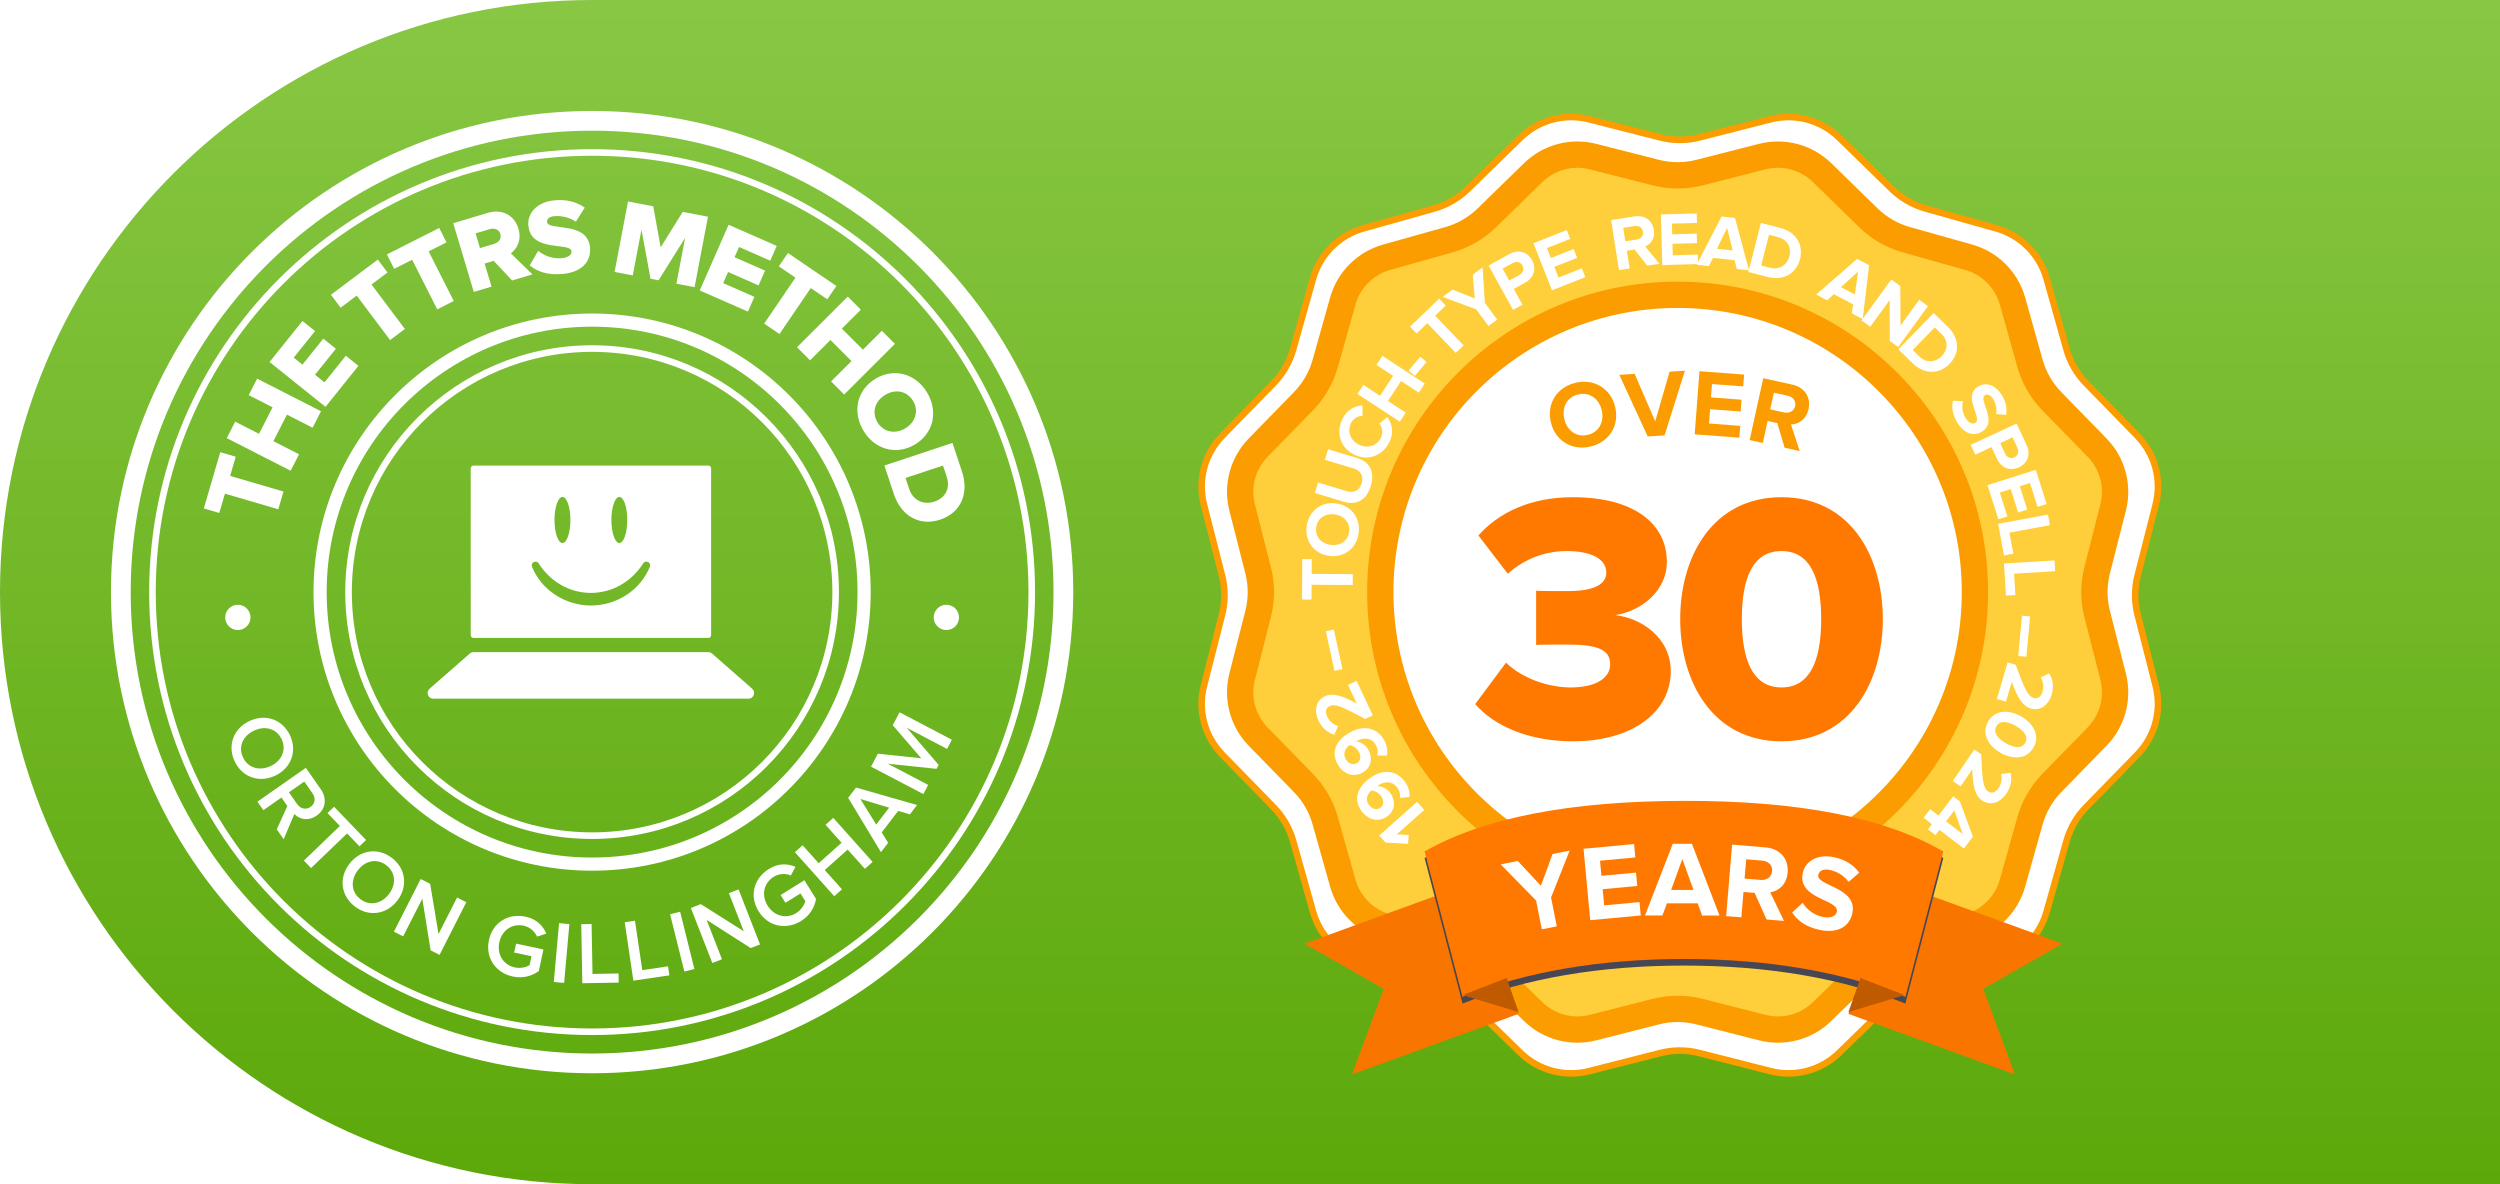 <svg width="380" height="180" viewBox="0 0 380 180" fill="none" xmlns="http://www.w3.org/2000/svg">
<path d="M0 90C0 40.294 40.294 0 90 0H380V180H90C40.294 180 0 139.706 0 90Z" fill="url(#paint0_linear_6735_26329)"/>
<path fill-rule="evenodd" clip-rule="evenodd" d="M269.115 18.131C272.848 17.18 276.808 18.241 279.566 20.932L287.555 28.726C288.993 30.129 290.76 31.149 292.694 31.693L303.439 34.715C307.148 35.758 310.046 38.657 311.089 42.365L314.112 53.11C314.655 55.044 315.675 56.811 317.078 58.249L324.872 66.239C327.563 68.996 328.624 72.956 327.673 76.689L324.918 87.506C324.422 89.453 324.422 91.493 324.918 93.439L327.673 104.256C328.624 107.989 327.563 111.949 324.872 114.707L317.078 122.696C315.675 124.134 314.655 125.901 314.112 127.835L311.089 138.579C310.046 142.288 307.148 145.187 303.439 146.23L292.694 149.252C290.76 149.796 288.993 150.816 287.555 152.219L279.566 160.013C276.808 162.704 272.848 163.764 269.115 162.813L258.299 160.058C256.352 159.562 254.312 159.562 252.365 160.058L241.549 162.813C237.815 163.764 233.856 162.704 231.098 160.013L223.108 152.219C221.67 150.816 219.903 149.796 217.97 149.252L207.225 146.23C203.516 145.187 200.617 142.288 199.574 138.579L196.552 127.835C196.008 125.901 194.988 124.134 193.585 122.696L185.791 114.707C183.101 111.949 182.04 107.989 182.991 104.256L185.746 93.439C186.242 91.493 186.242 89.453 185.746 87.506L182.991 76.689C182.04 72.956 183.101 68.996 185.791 66.239L193.585 58.249C194.988 56.811 196.008 55.044 196.552 53.11L199.574 42.365C200.617 38.657 203.516 35.758 207.225 34.715L217.97 31.693C219.903 31.149 221.67 30.129 223.108 28.726L231.098 20.932C233.856 18.241 237.815 17.18 241.549 18.131L252.365 20.887C254.312 21.383 256.352 21.383 258.299 20.887L269.115 18.131Z" fill="white" stroke="#FB9D00"/>
<path fill-rule="evenodd" clip-rule="evenodd" d="M267.867 23.803C271.114 22.976 274.557 23.899 276.955 26.238L284.005 33.116C285.616 34.687 287.595 35.829 289.761 36.439L299.242 39.105C302.467 40.013 304.988 42.533 305.895 45.758L308.561 55.239C309.171 57.405 310.313 59.384 311.884 60.995L318.762 68.045C321.101 70.443 322.024 73.886 321.197 77.133L318.766 86.677C318.21 88.858 318.21 91.142 318.766 93.323L321.197 102.867C322.024 106.114 321.101 109.557 318.762 111.955L311.884 119.005C310.313 120.616 309.171 122.595 308.561 124.76L305.895 134.242C304.988 137.467 302.467 139.987 299.242 140.895L289.761 143.561C287.595 144.171 285.616 145.313 284.005 146.884L276.955 153.762C274.557 156.101 271.114 157.024 267.867 156.197L258.323 153.766C256.142 153.21 253.858 153.21 251.677 153.766L242.133 156.197C238.886 157.024 235.443 156.101 233.045 153.762L225.995 146.884C224.384 145.313 222.406 144.171 220.24 143.561L210.758 140.895C207.533 139.987 205.013 137.467 204.106 134.242L201.439 124.76C200.83 122.595 199.687 120.616 198.116 119.005L191.238 111.955C188.899 109.557 187.976 106.114 188.803 102.867L191.234 93.323C191.79 91.142 191.79 88.858 191.234 86.677L188.803 77.133C187.976 73.886 188.899 70.443 191.238 68.045L198.116 60.995C199.687 59.384 200.83 57.405 201.439 55.239L204.106 45.758C205.013 42.533 207.533 40.013 210.758 39.105L220.24 36.439C222.406 35.829 224.384 34.687 225.995 33.116L233.045 26.238C235.443 23.899 238.886 22.976 242.133 23.803L251.677 26.234C253.858 26.79 256.142 26.79 258.323 26.234L267.867 23.803Z" fill="#FECF3B" stroke="#FB9D00" stroke-width="4"/>
<path d="M255 135.192C279.959 135.192 300.192 114.959 300.192 90C300.192 65.041 279.959 44.808 255 44.808C230.041 44.808 209.808 65.041 209.808 90C209.808 114.959 230.041 135.192 255 135.192Z" fill="white" stroke="#FB9D00" stroke-width="4"/>
<path d="M239.092 112.677C248.031 112.677 253.954 108.315 253.954 102.015C253.954 96.846 249.323 93.885 245.5 93.508C249.754 92.808 253.362 89.631 253.362 85.431C253.362 79.508 248.246 75.577 239.092 75.577C232.469 75.577 227.731 78 224.715 81.392L229.185 87.208C231.715 84.946 234.839 83.761 238.123 83.761C241.569 83.761 244.154 84.785 244.154 87.046C244.154 88.931 242.054 89.846 238.339 89.846C236.992 89.846 234.192 89.846 233.492 89.792V98.031C234.031 97.977 236.777 97.977 238.339 97.977C243.239 97.977 244.746 98.946 244.746 100.992C244.746 102.985 242.7 104.492 238.715 104.492C235.592 104.492 231.5 103.254 228.915 100.723L224.231 107.023C227.031 110.254 232.2 112.677 239.092 112.677Z" fill="#FF7800"/>
<path d="M270.79 112.677C281.29 112.677 286.19 103.577 286.19 94.1C286.19 84.623 281.29 75.577 270.79 75.577C260.29 75.577 255.39 84.623 255.39 94.1C255.39 103.577 260.29 112.677 270.79 112.677ZM270.79 104.492C266.482 104.492 264.759 100.454 264.759 94.1C264.759 87.746 266.482 83.761 270.79 83.761C275.097 83.761 276.821 87.746 276.821 94.1C276.821 100.454 275.097 104.492 270.79 104.492Z" fill="#FF7800"/>
<path fill-rule="evenodd" clip-rule="evenodd" d="M288.197 134.231L313.496 143.439L301.445 150.309L306.261 163.317L280.962 154.109L288.197 134.231Z" fill="#F87500"/>
<path fill-rule="evenodd" clip-rule="evenodd" d="M223.569 134.231L198.269 143.439L210.32 150.309L205.504 163.317L230.804 154.109L223.569 134.231Z" fill="#F87500"/>
<g filter="url(#filter0_d_6735_26329)">
<path d="M216.539 129.423C225.432 124.325 238.573 121.761 255.962 121.73C273.351 121.701 286.492 124.265 295.385 129.423L289.615 151.538C280 147.692 268.782 145.769 255.962 145.769C243.141 145.769 231.923 147.692 222.308 151.538L216.539 129.423Z" fill="#464655"/>
</g>
<path d="M216.539 129.423C225.432 124.325 238.573 121.761 255.962 121.73C273.351 121.701 286.492 124.265 295.385 129.423L289.615 151.538C280 147.692 268.782 145.769 255.962 145.769C243.141 145.769 231.923 147.692 222.308 151.538L216.539 129.423Z" fill="#FF7800"/>
<path fill-rule="evenodd" clip-rule="evenodd" d="M282.788 148.654L289.485 151.256L280.962 153.83L282.788 148.654Z" fill="#BF5A00"/>
<path fill-rule="evenodd" clip-rule="evenodd" d="M229.005 148.654L222.308 151.256L230.831 153.83L229.005 148.654Z" fill="#BF5A00"/>
<path d="M236.633 140.8L235.759 136.424L238.586 129.292L235.989 129.811L234.218 134.631L230.699 130.867L228.102 131.385L233.483 136.878L234.357 141.255L236.633 140.8Z" fill="white"/>
<path d="M249.395 139.15L249.205 137.115L243.835 137.617L243.605 135.159L248.862 134.668L248.672 132.634L243.415 133.125L243.201 130.83L248.571 130.329L248.381 128.294L240.699 129.012L241.713 139.867L249.395 139.15Z" fill="white"/>
<path d="M261.367 139.159L257.171 128.254L254.261 128.253L250.039 139.154L252.687 139.155L253.374 137.308L258.049 137.311L258.719 139.158L261.367 139.159ZM257.413 135.267L254.013 135.265L255.715 130.575L257.413 135.267Z" fill="white"/>
<path d="M271.17 139.981L269.073 135.639C270.269 135.46 271.56 134.535 271.721 132.613C271.889 130.593 270.629 128.995 268.364 128.805L263.282 128.381L262.374 139.246L264.687 139.439L265.01 135.578L266.704 135.72L268.515 139.759L271.17 139.981ZM267.607 133.745L265.18 133.542L265.425 130.61L267.852 130.813C268.781 130.891 269.435 131.503 269.359 132.415C269.282 133.327 268.536 133.823 267.607 133.745Z" fill="white"/>
<path d="M276.566 141.34C279.446 141.943 281.146 140.763 281.555 138.811C282.39 134.828 276.025 134.68 276.38 132.984C276.514 132.344 277.149 132.026 278.125 132.23C279.213 132.458 280.287 133.068 280.984 134.049L282.596 132.65C281.745 131.452 280.444 130.645 278.748 130.29C276.237 129.764 274.392 130.914 274.02 132.69C273.179 136.705 279.594 136.697 279.198 138.585C279.071 139.193 278.342 139.641 277.094 139.38C275.622 139.071 274.592 138.17 274.004 137.229L272.41 138.699C273.191 139.914 274.518 140.911 276.566 141.34Z" fill="white"/>
<path d="M241.754 67.873C244.59 67.205 246.177 64.697 245.513 61.875C244.848 59.053 242.308 57.518 239.472 58.186C236.65 58.851 235.063 61.359 235.728 64.18C236.392 67.002 238.932 68.538 241.754 67.873ZM241.337 66.104C239.611 66.511 238.187 65.438 237.777 63.698C237.364 61.943 238.162 60.362 239.889 59.955C241.616 59.548 243.05 60.603 243.463 62.358C243.873 64.099 243.064 65.697 241.337 66.104Z" fill="#FB9D00"/>
<path d="M253.013 66.18L256.109 56.346L253.777 56.493L251.593 64.044L248.465 56.827L246.133 56.973L250.451 66.341L253.013 66.18Z" fill="#FB9D00"/>
<path d="M264.38 66.53L264.517 64.732L259.771 64.373L259.935 62.201L264.58 62.553L264.716 60.755L260.071 60.404L260.225 58.376L264.971 58.735L265.107 56.937L258.319 56.423L257.592 66.016L264.38 66.53Z" fill="#FB9D00"/>
<path d="M273.557 68.558L272.229 64.516C273.296 64.499 274.533 63.84 274.897 62.177C275.281 60.43 274.364 58.886 272.406 58.456L268.011 57.492L265.949 66.889L267.95 67.328L268.682 63.989L270.147 64.31L271.261 68.054L273.557 68.558ZM271.168 62.688L269.069 62.228L269.625 59.692L271.724 60.152C272.527 60.328 273.028 60.94 272.855 61.729C272.682 62.518 271.971 62.864 271.168 62.688Z" fill="#FB9D00"/>
<path fill-rule="evenodd" clip-rule="evenodd" d="M252.665 40.287L257.951 40.145L257.899 40.245L259.758 40.443L260.378 39.198L263.66 39.548L263.992 40.895L265.82 41.09L265.755 41.345L268.695 42.095C271.032 42.691 273.029 41.629 273.603 39.381C274.176 37.134 272.934 35.233 270.597 34.637L267.657 33.887L265.834 41.032L263.718 33.126L261.676 32.908L258.101 39.852L258.07 38.699L254.264 38.801L254.217 37.06L257.943 36.959L257.904 35.517L254.178 35.618L254.134 33.992L257.94 33.889L257.901 32.447L252.457 32.594L252.665 40.287ZM252.237 40.096L250.379 40.387L248.463 37.919L247.277 38.104L247.7 40.806L246.081 41.059L244.892 33.455L248.449 32.899C250.033 32.651 251.164 33.537 251.385 34.951C251.596 36.296 250.865 37.146 250.074 37.468L252.237 40.096ZM248.753 36.413C249.403 36.312 249.832 35.847 249.732 35.209C249.633 34.571 249.082 34.26 248.432 34.361L246.733 34.627L247.054 36.679L248.753 36.413ZM235.903 44.127L240.969 42.13L240.44 40.788L236.898 42.185L236.259 40.564L239.726 39.197L239.197 37.855L235.73 39.222L235.133 37.708L238.676 36.312L238.147 34.97L233.08 36.968L235.903 44.127ZM231.414 46.31L229.979 47.101L226.265 40.361L229.418 38.623C230.883 37.816 232.227 38.366 232.879 39.548C233.525 40.721 233.268 42.166 231.812 42.968L230.094 43.915L231.414 46.31ZM230.924 41.811C231.49 41.499 231.72 40.912 231.413 40.356C231.102 39.79 230.488 39.68 229.922 39.992L228.396 40.833L229.398 42.652L230.924 41.811ZM226.252 49.553L227.569 48.579L225.696 46.046L225.357 40.642L223.855 41.753L224.172 45.365L220.794 44.018L219.291 45.13L224.379 47.021L226.252 49.553ZM222.47 52.501L221.28 53.644L216.948 49.133L215.325 50.691L214.326 49.651L218.754 45.399L219.753 46.44L218.138 47.99L222.47 52.501ZM216.567 58.304L215.663 59.684L212.961 57.913L210.968 60.953L213.67 62.724L212.772 64.095L206.335 59.876L207.234 58.505L209.762 60.163L211.754 57.123L209.226 55.465L210.131 54.086L216.567 58.304ZM205.892 69.135C208.035 70.136 210.255 69.198 211.231 67.107C211.949 65.57 211.512 64.297 210.878 63.39L209.666 64.377C210.104 64.939 210.251 65.771 209.914 66.492C209.323 67.757 207.922 68.224 206.604 67.609C205.287 66.994 204.744 65.62 205.334 64.355C205.671 63.633 206.413 63.216 207.115 63.187L207.083 61.618C205.986 61.705 204.734 62.203 204.017 63.74C203.041 65.831 203.748 68.135 205.892 69.135ZM208.362 73.871C207.685 76.113 206.099 76.816 204.288 76.269L199.858 74.932L200.338 73.341L204.713 74.662C205.74 74.972 206.627 74.589 206.97 73.451C207.314 72.313 206.784 71.514 205.756 71.204L201.382 69.884L201.865 68.282L206.284 69.616C208.118 70.169 209.039 71.629 208.362 73.871ZM201.984 84.486C204.279 84.82 206.168 83.381 206.502 81.086C206.837 78.779 205.438 76.862 203.142 76.528C200.847 76.194 198.959 77.633 198.623 79.939C198.289 82.234 199.689 84.152 201.984 84.486ZM202.9 78.195C204.316 78.401 205.268 79.472 205.063 80.876C204.859 82.281 203.643 83.025 202.227 82.819C200.8 82.611 199.858 81.553 200.062 80.149C200.266 78.744 201.473 77.987 202.9 78.195ZM205.629 87.269L205.619 88.919L199.365 88.881L199.351 91.131L197.909 91.122L197.946 84.984L199.389 84.992L199.375 87.231L205.629 87.269ZM204.055 101.703L202.748 95.694L201.53 95.959L202.838 101.968L204.055 101.703ZM206.199 103.493L208.665 108.735L207.506 109.28C204.056 107.422 202.943 106.926 202.086 107.328C201.481 107.613 201.439 108.309 201.709 108.883C202.082 109.677 202.68 110.135 203.392 110.374L202.808 111.681C201.706 111.371 200.865 110.505 200.408 109.534C199.71 108.051 199.991 106.478 201.379 105.825C202.569 105.265 204.065 105.76 206.23 106.947L204.894 104.107L206.199 103.493ZM214.229 121.144C214.307 120.421 214.102 119.602 213.557 118.842C212.232 116.995 210.131 116.898 208.247 118.251C206.475 119.522 205.585 121.368 206.944 123.262C207.966 124.687 209.594 124.996 210.813 124.121C212.144 123.166 212.12 121.649 211.313 120.524C210.822 119.84 209.987 119.487 209.35 119.49L209.49 119.389C210.39 118.743 211.636 118.659 212.376 119.69C212.773 120.243 212.86 120.72 212.783 121.286L214.229 121.144ZM208.438 120.159C209.019 120.196 209.564 120.501 209.9 120.97C210.317 121.551 210.447 122.325 209.79 122.795C209.359 123.105 208.589 123.061 208.078 122.349C207.445 121.467 207.878 120.646 208.438 120.159ZM216.483 123.107L215.393 121.883L209.644 126.999L210.595 128.068L214.025 128.26L214.136 126.909L212.311 126.819L216.483 123.107ZM215.055 57.142L216.835 55.02L215.88 54.219L214.1 56.341L215.055 57.142ZM263.365 38.066L262.523 34.646L260.979 37.812L263.365 38.066ZM271.981 38.968C271.659 40.231 270.527 41.074 269.052 40.697L267.699 40.352L268.888 35.69L270.241 36.035C271.773 36.426 272.318 37.648 271.981 38.968ZM283.106 48.489L281.48 47.631L281.67 46.257L278.751 44.717L277.714 45.644L276.061 44.771L282.286 39.354L284.102 40.312L283.14 48.443L287.48 42.478L288.842 43.469L288.881 49.477L291.725 45.567L293.05 46.531L288.522 52.754L287.244 51.824L287.23 45.607L284.277 49.665L282.952 48.701L283.106 48.489ZM281.945 44.771L282.429 41.282L279.822 43.651L281.945 44.771ZM290.72 55.212L288.547 53.094L293.919 47.583L296.092 49.701C297.819 51.384 297.946 53.651 296.327 55.312C294.708 56.973 292.447 56.895 290.72 55.212ZM291.727 54.179C292.818 55.242 294.219 55.078 295.129 54.144C296.079 53.169 296.217 51.837 295.085 50.734L294.086 49.759L290.727 53.205L291.727 54.179ZM296.842 60.906C296.614 61.9 296.766 63.061 297.56 64.307C298.677 66.058 300.112 66.334 301.299 65.577C302.765 64.642 302.22 63.07 301.791 61.828C301.51 61.018 301.279 60.349 301.686 60.089C302.075 59.841 302.549 60.004 302.927 60.598C303.349 61.259 303.572 62.103 303.42 62.938L304.922 63.062C305.106 62.041 304.872 60.986 304.214 59.955C303.24 58.428 301.75 58.064 300.67 58.753C299.221 59.676 299.747 61.19 300.176 62.422C300.469 63.266 300.717 63.978 300.25 64.275C299.88 64.511 299.294 64.365 298.81 63.606C298.239 62.711 298.186 61.746 298.371 60.985L296.842 60.906ZM300.238 69.11L299.548 67.623L306.53 64.385L308.045 67.651C308.749 69.169 308.106 70.471 306.882 71.039C305.667 71.603 304.243 71.246 303.544 69.739L302.718 67.959L300.238 69.11ZM304.76 68.933C305.032 69.519 305.602 69.789 306.178 69.522C306.764 69.25 306.916 68.645 306.644 68.059L305.911 66.478L304.027 67.352L304.76 68.933ZM302.103 73.739L303.745 78.932L305.12 78.497L303.972 74.867L305.634 74.341L306.757 77.895L308.132 77.46L307.009 73.907L308.56 73.416L309.708 77.047L311.083 76.612L309.442 71.419L302.103 73.739ZM304.611 84.427L303.72 79.617L311.288 78.215L311.586 79.826L305.437 80.965L306.029 84.165L304.611 84.427ZM304.605 85.649L304.899 90.532L306.338 90.446L306.143 87.198L312.385 86.822L312.287 85.186L304.605 85.649ZM306.769 99.708L307.341 93.584L308.581 93.7L308.01 99.823L306.769 99.708ZM305.151 100.685L303.522 106.243L304.906 106.649L305.789 103.637C306.623 105.962 307.414 107.324 308.676 107.694C310.149 108.125 311.401 107.134 311.862 105.561C312.164 104.532 312.109 103.325 311.489 102.362L310.186 102.954C310.56 103.605 310.704 104.344 310.457 105.186C310.279 105.795 309.786 106.287 309.144 106.099C308.236 105.833 307.731 104.723 306.38 101.045L305.151 100.685ZM302.186 109.685C303.279 107.771 305.499 107.91 307.222 108.894C308.946 109.878 310.182 111.715 309.089 113.628C308.002 115.532 305.786 115.409 304.063 114.424C302.34 113.44 301.099 111.588 302.186 109.685ZM303.449 110.406C302.905 111.357 303.661 112.268 304.893 112.972C306.125 113.676 307.283 113.859 307.827 112.907C308.376 111.945 307.631 111.041 306.398 110.337C305.166 109.633 303.998 109.444 303.449 110.406ZM300.092 113.928L296.825 118.711L298.016 119.525L299.786 116.933C299.86 119.401 300.192 120.941 301.278 121.683C302.545 122.549 304.043 121.993 304.967 120.64C305.572 119.754 305.893 118.589 305.601 117.482L304.178 117.642C304.333 118.376 304.242 119.124 303.747 119.848C303.389 120.372 302.768 120.689 302.215 120.311C301.434 119.778 301.297 118.566 301.149 114.651L300.092 113.928ZM292.389 124.307L293.383 123.004L294.649 123.969L296.881 121.043L297.909 121.827L299.88 127.176L298.508 128.974L294.802 126.147L294.2 126.936L293.053 126.061L293.655 125.272L292.389 124.307ZM295.796 124.844L298.346 126.79L297.055 123.193L295.796 124.844ZM210.803 114.846C210.956 114.135 210.838 113.299 210.376 112.487C209.251 110.512 207.171 110.196 205.156 111.344C203.261 112.423 202.183 114.166 203.336 116.191C204.204 117.715 205.791 118.193 207.094 117.45C208.518 116.639 208.653 115.128 207.968 113.925C207.551 113.193 206.757 112.755 206.123 112.692L206.274 112.606C207.236 112.058 208.484 112.104 209.112 113.207C209.449 113.798 209.486 114.282 209.35 114.837L210.803 114.846ZM205.146 113.261C205.72 113.359 206.231 113.719 206.516 114.221C206.87 114.842 206.918 115.625 206.216 116.025C205.755 116.288 204.994 116.163 204.56 115.402C204.023 114.459 204.539 113.687 205.146 113.261Z" fill="white"/>
<path d="M90 161.635C129.563 161.635 161.635 129.563 161.635 90C161.635 50.437 129.563 18.365 90 18.365C50.437 18.365 18.365 50.437 18.365 90C18.365 129.563 50.437 161.635 90 161.635Z" stroke="white" stroke-width="3"/>
<path d="M90 156.827C126.907 156.827 156.827 126.907 156.827 90C156.827 53.093 126.907 23.173 90 23.173C53.093 23.173 23.173 53.093 23.173 90C23.173 126.907 53.093 156.827 90 156.827Z" stroke="white"/>
<path d="M90 131.346C112.835 131.346 131.346 112.835 131.346 90C131.346 67.165 112.835 48.654 90 48.654C67.165 48.654 48.654 67.165 48.654 90C48.654 112.835 67.165 131.346 90 131.346Z" stroke="white" stroke-width="2"/>
<path d="M90 127.019C110.445 127.019 127.019 110.445 127.019 90C127.019 69.555 110.445 52.981 90 52.981C69.555 52.981 52.981 69.555 52.981 90C52.981 110.445 69.555 127.019 90 127.019Z" stroke="white"/>
<path d="M114.337 104.689L108.226 99.335C108.069 99.197 107.867 99.122 107.658 99.122H71.981C71.772 99.122 71.57 99.197 71.413 99.335L65.294 104.689C65.024 104.926 64.929 105.306 65.055 105.642C65.182 105.979 65.503 106.202 65.863 106.202H113.762C114.122 106.202 114.443 105.979 114.57 105.642C114.696 105.306 114.601 104.926 114.331 104.689H114.337Z" fill="white"/>
<path d="M108.09 71.201V96.536C108.09 96.775 107.896 96.968 107.658 96.968H71.981C71.743 96.968 71.549 96.775 71.549 96.536V71.201C71.549 70.963 71.743 70.769 71.981 70.769H107.658C107.896 70.769 108.09 70.963 108.09 71.201ZM81.877 85.63C81.716 85.385 81.397 85.3 81.137 85.433C80.876 85.566 80.757 85.874 80.861 86.148C81.582 87.899 82.819 89.389 84.408 90.42C87.695 92.578 91.95 92.578 95.238 90.42C96.826 89.388 98.062 87.898 98.783 86.148C98.892 85.874 98.775 85.561 98.512 85.426C98.249 85.292 97.927 85.38 97.769 85.63C96.904 86.997 95.718 88.132 94.314 88.936C91.523 90.518 88.106 90.518 85.314 88.936C83.917 88.131 82.738 86.998 81.877 85.635V85.63ZM94.141 75.535C93.473 75.535 92.932 77.102 92.932 79.036C92.932 80.971 93.476 82.539 94.141 82.539C94.806 82.539 95.35 80.971 95.35 79.036C95.35 77.102 94.813 75.535 94.141 75.535ZM85.492 75.535C84.824 75.535 84.283 77.102 84.283 79.036C84.283 80.971 84.827 82.539 85.492 82.539C86.157 82.539 86.701 80.971 86.701 79.036C86.701 77.102 86.164 75.535 85.494 75.535H85.492Z" fill="white"/>
<path d="M43.091 74.713L34.98 72.339L35.834 69.421L33.481 68.732L30.978 77.282L33.331 77.971L34.19 75.037L42.301 77.412L43.091 74.713Z" fill="white"/>
<path d="M48.793 62.511L39.082 57.555L37.804 60.059L41.429 61.909L39.371 65.942L35.745 64.092L34.467 66.596L44.178 71.553L45.456 69.049L41.555 67.057L43.613 63.024L47.515 65.016L48.793 62.511Z" fill="white"/>
<path d="M54.477 55.609L52.565 54.075L49.323 58.117L47.882 56.962L51.052 53.009L49.139 51.475L45.969 55.428L44.643 54.364L47.885 50.322L45.972 48.788L40.971 55.024L49.477 61.845L54.477 55.609Z" fill="white"/>
<path d="M61.54 50.002L56.467 43.243L58.898 41.418L57.426 39.457L50.301 44.805L51.773 46.766L54.218 44.931L59.291 51.69L61.54 50.002Z" fill="white"/>
<path d="M68.968 45.752L65.154 38.211L67.867 36.838L66.76 34.651L58.811 38.671L59.917 40.859L62.645 39.48L66.46 47.021L68.968 45.752Z" fill="white"/>
<path d="M80.928 41.706L77.65 38.507C78.518 37.872 79.339 36.568 78.796 34.752C78.215 32.81 76.44 31.669 74.122 32.362L68.892 33.928L72.017 44.373L74.711 43.567L73.661 40.059L75.039 39.647L77.843 42.63L80.928 41.706ZM75.088 37.073L72.958 37.71L72.288 35.471L74.418 34.833C75.123 34.622 75.84 34.852 76.05 35.556C76.271 36.292 75.793 36.862 75.088 37.073Z" fill="white"/>
<path d="M85.484 41.646C88.398 41.385 89.88 39.791 89.684 37.609C89.322 33.572 83.275 35.132 83.15 33.748C83.11 33.292 83.439 32.934 84.253 32.861C85.327 32.765 86.549 33.033 87.528 33.7L88.879 31.56C87.634 30.671 86.073 30.285 84.331 30.442C81.547 30.691 80.146 32.458 80.31 34.281C80.685 38.465 86.733 36.725 86.865 38.207C86.912 38.728 86.36 39.155 85.399 39.241C83.918 39.374 82.654 38.831 81.803 38.119L80.51 40.352C81.694 41.296 83.286 41.843 85.484 41.646Z" fill="white"/>
<path d="M105.576 43.648L107.612 32.937L103.774 32.208L100.42 37.593L99.293 31.356L95.455 30.626L93.419 41.337L96.181 41.862L97.506 34.893L98.879 42.375L100.1 42.607L104.138 36.154L102.814 43.123L105.576 43.648Z" fill="white"/>
<path d="M113.682 47.364L114.667 45.119L109.923 43.035L110.666 41.344L115.305 43.381L116.291 41.136L111.651 39.099L112.335 37.542L117.079 39.626L118.065 37.381L110.747 34.167L106.363 44.15L113.682 47.364Z" fill="white"/>
<path d="M118.478 50.773L123.235 43.787L125.748 45.498L127.128 43.471L119.764 38.458L118.384 40.484L120.911 42.205L116.154 49.19L118.478 50.773Z" fill="white"/>
<path d="M128.308 59.968L136.029 52.269L134.044 50.278L131.161 53.152L127.964 49.946L130.847 47.072L128.861 45.081L121.141 52.779L123.126 54.77L126.228 51.677L129.425 54.883L126.323 57.977L128.308 59.968Z" fill="white"/>
<path d="M131.248 65.472C132.965 68.33 136.234 69.265 139.079 67.557C141.923 65.848 142.634 62.523 140.917 59.664C139.2 56.806 135.923 55.857 133.078 57.565C130.233 59.274 129.531 62.613 131.248 65.472ZM133.378 64.192C132.444 62.637 133.037 60.927 134.551 60.018C136.078 59.1 137.853 59.388 138.787 60.944C139.713 62.485 139.133 64.187 137.606 65.104C136.092 66.013 134.304 65.734 133.378 64.192Z" fill="white"/>
<path d="M135.875 75.119C136.952 78.361 139.7 80.049 142.911 78.982C146.123 77.915 147.299 74.923 146.217 71.666L144.774 67.322L134.427 70.76L135.875 75.119ZM138.197 74.33L137.64 72.655L143.333 70.763L143.895 72.454C144.524 74.347 143.602 75.721 142.004 76.252C140.469 76.762 138.8 76.145 138.197 74.33Z" fill="white"/>
<path d="M143.846 95.769C144.908 95.769 145.769 94.908 145.769 93.846C145.769 92.784 144.908 91.923 143.846 91.923C142.784 91.923 141.923 92.784 141.923 93.846C141.923 94.908 142.784 95.769 143.846 95.769Z" fill="white"/>
<path d="M36.154 95.769C37.216 95.769 38.077 94.908 38.077 93.846C38.077 92.784 37.216 91.923 36.154 91.923C35.092 91.923 34.231 92.784 34.231 93.846C34.231 94.908 35.092 95.769 36.154 95.769Z" fill="white"/>
<path d="M35.67 115.723C36.809 118.147 39.401 119.042 41.826 117.903C44.25 116.764 45.217 114.199 44.078 111.774C42.933 109.337 40.347 108.455 37.923 109.593C35.498 110.732 34.526 113.286 35.67 115.723ZM36.938 115.128C36.165 113.483 36.94 111.84 38.609 111.056C40.291 110.266 42.038 110.724 42.811 112.369C43.578 114.002 42.82 115.651 41.139 116.441C39.47 117.225 37.705 116.76 36.938 115.128Z" fill="white"/>
<path d="M43.115 127.56L44.741 123.73C45.509 124.524 46.828 124.883 48.129 123.973C49.498 123.017 49.764 121.401 48.746 119.945L46.487 116.712L39.127 121.856L40.03 123.147L42.777 121.227L43.679 122.518L42.066 126.06L43.115 127.56ZM45.155 122.209L43.914 120.432L46.253 118.797L47.494 120.574C48.003 121.302 47.921 122.148 47.215 122.641C46.498 123.143 45.664 122.937 45.155 122.209Z" fill="white"/>
<path d="M47.283 131.944L52.755 126.682L54.64 128.642L55.64 127.681L50.778 122.625L49.779 123.586L51.664 125.546L46.191 130.809L47.283 131.944Z" fill="white"/>
<path d="M53.954 137.801C56.091 139.416 58.801 139 60.416 136.862C62.03 134.725 61.69 132.004 59.552 130.39C57.404 128.767 54.705 129.191 53.09 131.329C51.475 133.466 51.805 136.178 53.954 137.801ZM54.797 136.684C53.347 135.589 53.267 133.774 54.379 132.302C55.499 130.82 57.258 130.411 58.708 131.507C60.148 132.594 60.246 134.406 59.127 135.889C58.015 137.36 56.237 137.771 54.797 136.684Z" fill="white"/>
<path d="M66.811 145.14L70.879 137.136L69.475 136.422L66.657 141.966L65.383 134.342L63.943 133.61L59.875 141.614L61.279 142.328L64.188 136.604L65.455 144.451L66.811 145.14Z" fill="white"/>
<path d="M77.952 148.432C79.466 148.756 80.841 148.375 81.902 147.597L82.602 144.319L78.442 143.43L78.152 144.786L80.785 145.348L80.495 146.704C80.019 147.002 79.142 147.241 78.247 147.05C76.509 146.679 75.506 145.061 75.896 143.231C76.293 141.375 77.864 140.334 79.602 140.705C80.576 140.913 81.296 141.603 81.629 142.363L83.034 141.906C82.55 140.756 81.605 139.701 79.894 139.336C77.34 138.79 74.907 140.129 74.317 142.894C73.729 145.645 75.398 147.887 77.952 148.432Z" fill="white"/>
<path d="M85.746 149.404L86.544 140.461L84.976 140.321L84.177 149.264L85.746 149.404Z" fill="white"/>
<path d="M94.043 149.353L94.018 147.967L90.061 148.038L89.923 140.447L88.349 140.476L88.511 149.453L94.043 149.353Z" fill="white"/>
<path d="M101.743 148.253L101.541 146.881L97.626 147.46L96.516 139.949L94.958 140.179L96.27 149.061L101.743 148.253Z" fill="white"/>
<path d="M105.55 147.294L103.381 138.581L101.852 138.962L104.022 147.674L105.55 147.294Z" fill="white"/>
<path d="M115.523 143.556L112.263 135.189L110.795 135.761L113.053 141.556L106.518 137.427L105.013 138.014L108.273 146.38L109.74 145.808L107.409 139.825L114.105 144.108L115.523 143.556Z" fill="white"/>
<path d="M121.773 139.986C123.088 139.169 123.814 137.94 124.038 136.644L122.268 133.797L118.656 136.044L119.388 137.221L121.674 135.799L122.406 136.977C122.27 137.522 121.804 138.303 121.027 138.786C119.518 139.725 117.673 139.255 116.684 137.666C115.682 136.055 116.091 134.215 117.6 133.276C118.446 132.75 119.443 132.748 120.21 133.064L120.905 131.76C119.759 131.268 118.346 131.163 116.86 132.088C114.643 133.467 113.82 136.119 115.313 138.52C116.799 140.909 119.556 141.366 121.773 139.986Z" fill="white"/>
<path d="M132.638 131.014L126.655 124.318L125.481 125.368L127.921 128.098L124.438 131.21L121.998 128.48L120.823 129.53L126.806 136.225L127.981 135.175L125.362 132.244L128.845 129.132L131.464 132.063L132.638 131.014Z" fill="white"/>
<path d="M139.389 122.366L130.115 119.709L128.921 121.27L133.907 129.528L134.995 128.106L134.017 126.527L136.521 123.256L138.301 123.787L139.389 122.366ZM135.15 122.766L133.186 125.331L130.769 121.447L135.15 122.766Z" fill="white"/>
<path d="M144.683 112.44L136.732 108.269L135.7 110.236L140.028 115.258L133.43 114.564L132.398 116.531L140.35 120.701L141.081 119.307L134.942 116.086L142.363 116.863L142.676 116.267L137.812 110.614L143.951 113.835L144.683 112.44Z" fill="white"/>
<defs>
<filter id="filter0_d_6735_26329" x="214.539" y="120.73" width="82.846" height="33.808" filterUnits="userSpaceOnUse" color-interpolation-filters="sRGB">
<feFlood flood-opacity="0" result="BackgroundImageFix"/>
<feColorMatrix in="SourceAlpha" type="matrix" values="0 0 0 0 0 0 0 0 0 0 0 0 0 0 0 0 0 0 127 0" result="hardAlpha"/>
<feOffset dy="1"/>
<feGaussianBlur stdDeviation="1"/>
<feColorMatrix type="matrix" values="0 0 0 0 0 0 0 0 0 0 0 0 0 0 0 0 0 0 0.1 0"/>
<feBlend mode="normal" in2="BackgroundImageFix" result="effect1_dropShadow_6735_26329"/>
<feBlend mode="normal" in="SourceGraphic" in2="effect1_dropShadow_6735_26329" result="shape"/>
</filter>
<linearGradient id="paint0_linear_6735_26329" x1="190" y1="0" x2="190" y2="180" gradientUnits="userSpaceOnUse">
<stop stop-color="#88C744"/>
<stop offset="1" stop-color="#5CA80A"/>
</linearGradient>
</defs>
</svg>
